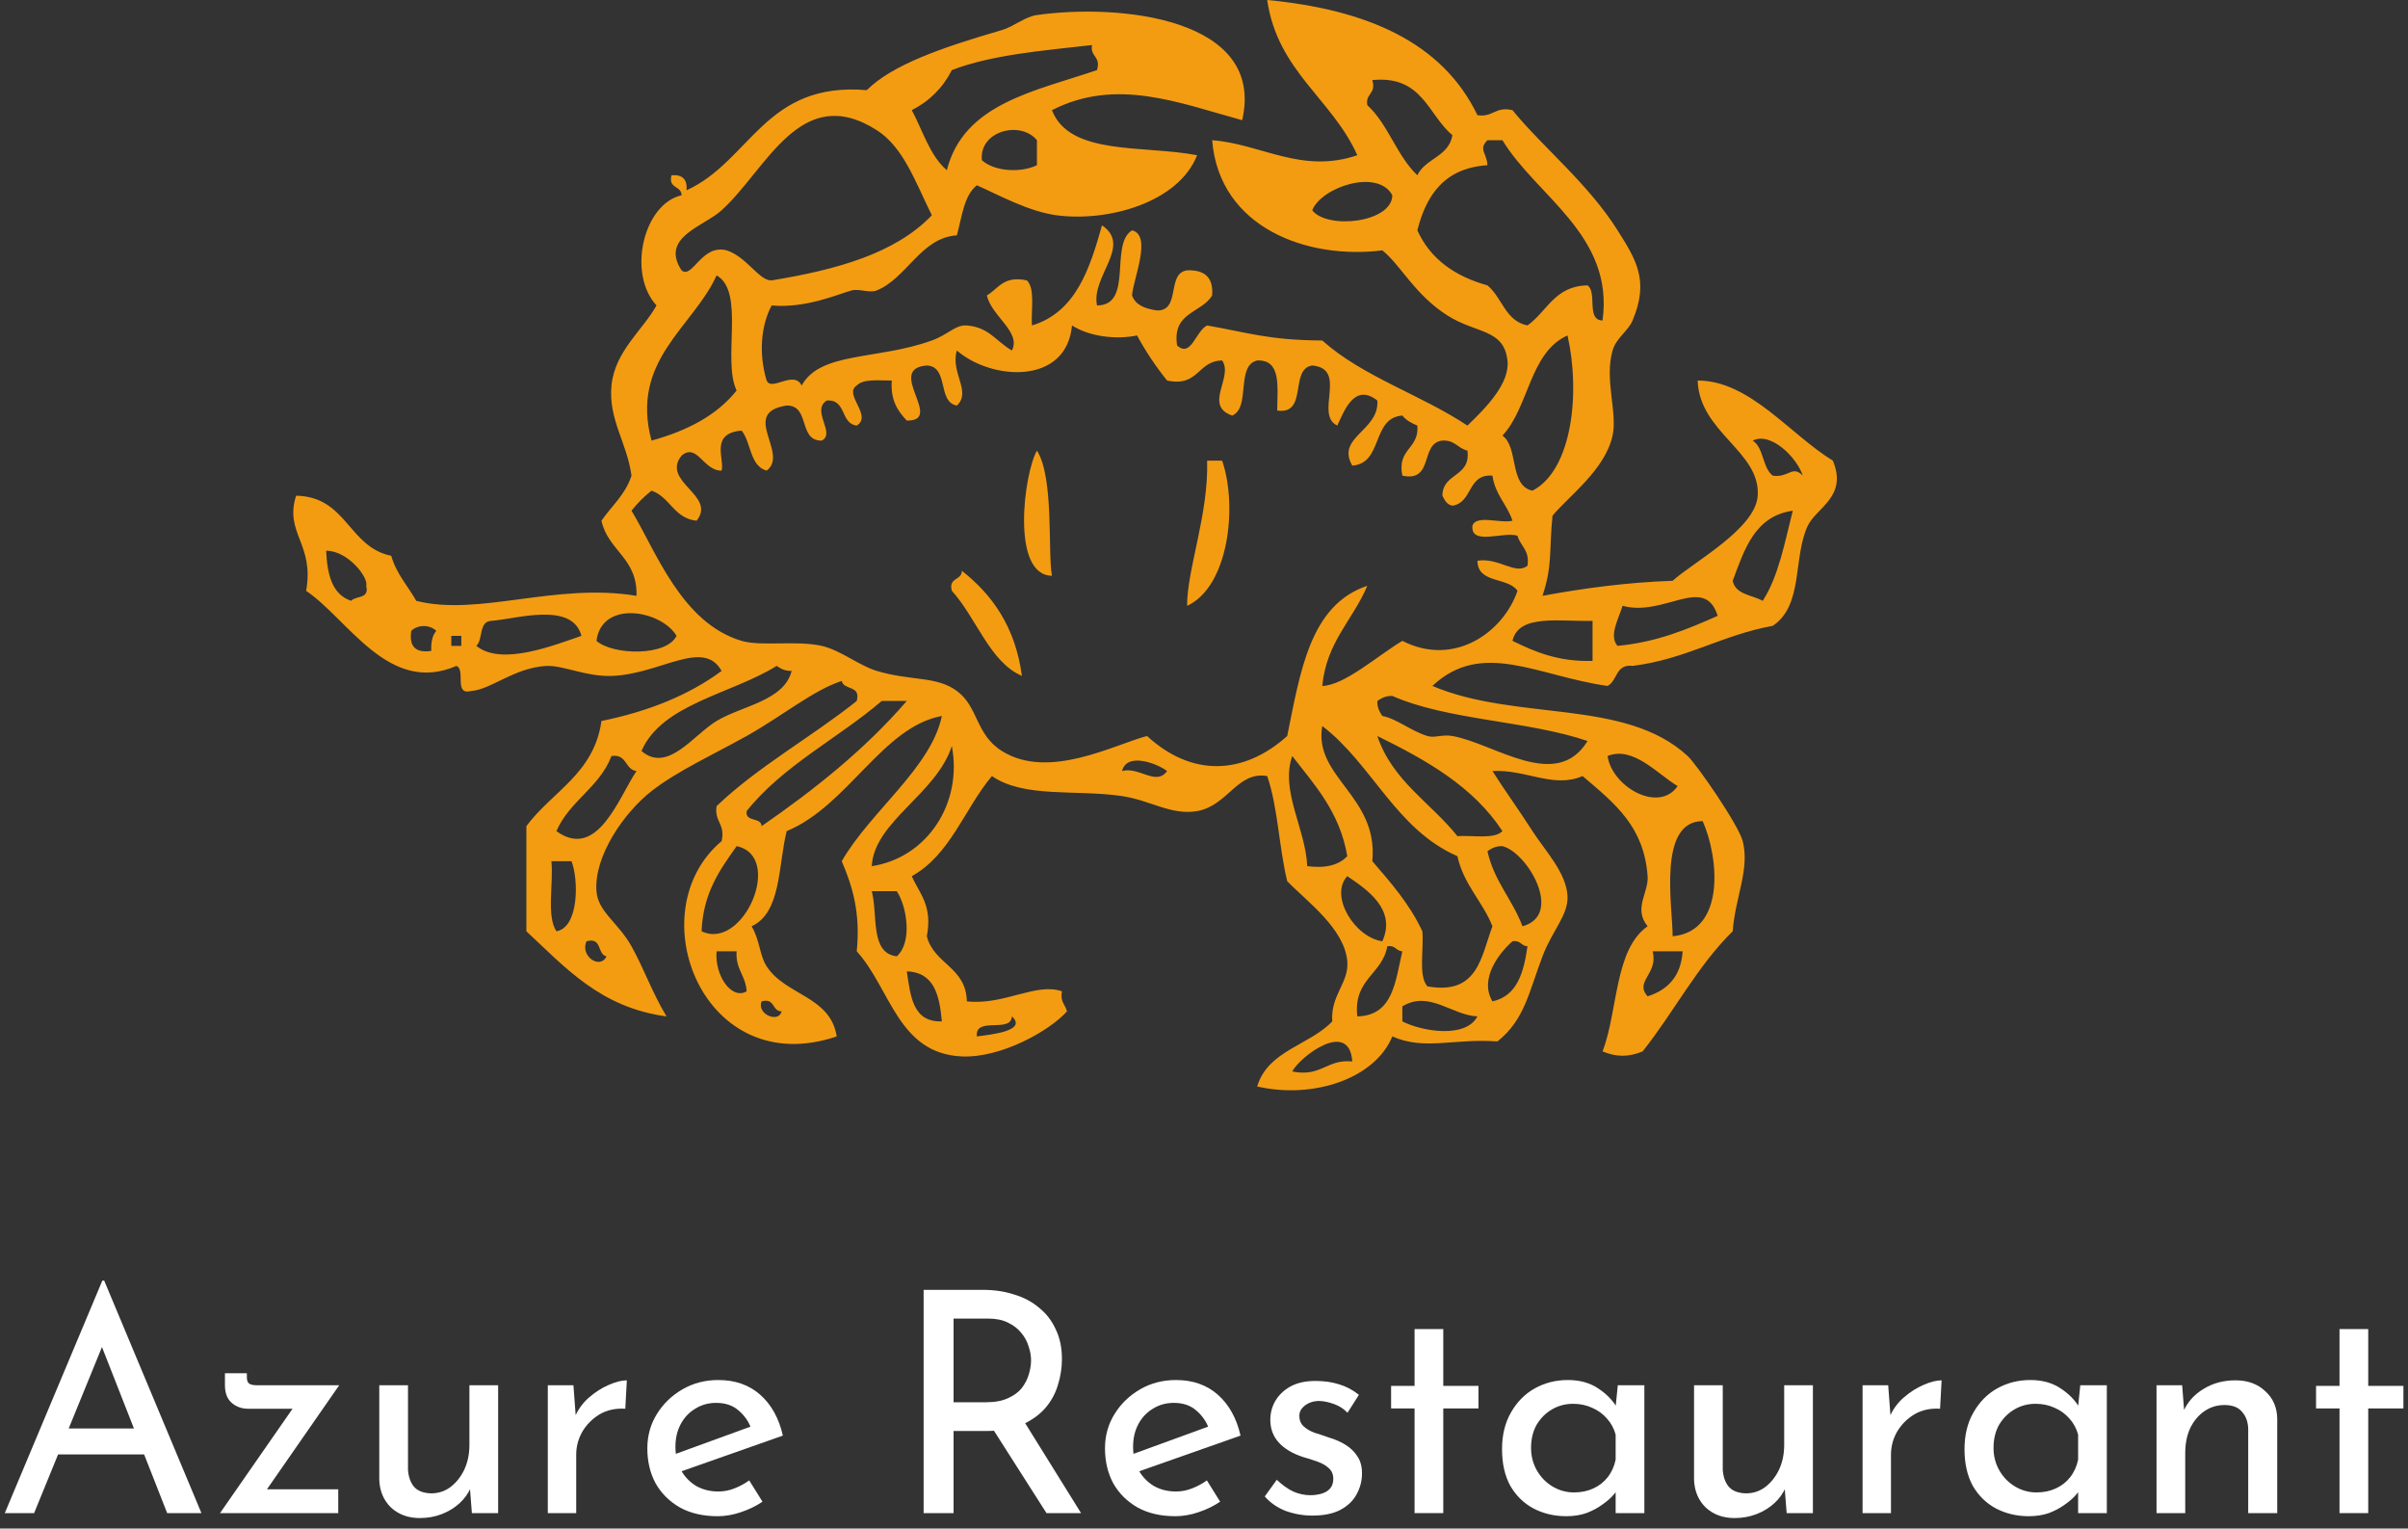 <svg width="156" height="99" viewBox="0 0 156 99" fill="none" xmlns="http://www.w3.org/2000/svg">
<rect x="0" y="0" width="156" height="99" fill="#333333" stroke="none"/>
<path d="M0.31 98L6.63 82.94H6.75L13.05 98H10.83L6.11 85.98L7.49 85.08L2.21 98H0.31ZM4.01 92.52H9.39L10.03 94.2H3.45L4.01 92.52Z" fill="white"/>
<path d="M16.073 91.24C15.66 91.24 15.307 91.113 15.014 90.86C14.72 90.607 14.573 90.227 14.573 89.72V88.94H15.993V89.2C15.993 89.413 16.047 89.553 16.154 89.62C16.26 89.687 16.433 89.72 16.674 89.72H21.974L17.014 96.86L16.654 96.46H21.913V98H14.254L19.314 90.72L19.634 91.24H16.073Z" fill="white"/>
<path d="M27.191 98.32C26.445 98.32 25.825 98.093 25.331 97.64C24.851 97.173 24.598 96.573 24.571 95.84V89.72H26.431V95.18C26.458 95.633 26.585 96 26.811 96.28C27.051 96.56 27.425 96.707 27.931 96.72C28.398 96.72 28.811 96.587 29.171 96.32C29.545 96.04 29.845 95.667 30.071 95.2C30.298 94.72 30.411 94.18 30.411 93.58V89.72H32.271V98H30.571L30.411 95.96L30.511 96.32C30.351 96.707 30.105 97.053 29.771 97.36C29.451 97.653 29.071 97.887 28.631 98.06C28.191 98.233 27.711 98.32 27.191 98.32Z" fill="white"/>
<path d="M37.149 89.72L37.329 92.12L37.229 91.8C37.443 91.293 37.749 90.867 38.149 90.52C38.563 90.16 38.989 89.887 39.429 89.7C39.883 89.5 40.276 89.4 40.609 89.4L40.509 91.24C39.883 91.2 39.329 91.32 38.849 91.6C38.383 91.88 38.009 92.253 37.729 92.72C37.463 93.187 37.329 93.687 37.329 94.22V98H35.489V89.72H37.149Z" fill="white"/>
<path d="M46.497 98.2C45.551 98.2 44.737 98.013 44.057 97.64C43.377 97.253 42.851 96.733 42.477 96.08C42.117 95.413 41.937 94.653 41.937 93.8C41.937 92.987 42.144 92.247 42.557 91.58C42.971 90.913 43.524 90.38 44.217 89.98C44.911 89.58 45.684 89.38 46.537 89.38C47.631 89.38 48.537 89.7 49.257 90.34C49.977 90.98 50.464 91.86 50.717 92.98L43.897 95.38L43.457 94.28L49.057 92.24L48.657 92.5C48.497 92.06 48.231 91.68 47.857 91.36C47.484 91.027 46.997 90.86 46.397 90.86C45.891 90.86 45.437 90.987 45.037 91.24C44.637 91.48 44.324 91.813 44.097 92.24C43.871 92.667 43.757 93.153 43.757 93.7C43.757 94.273 43.877 94.78 44.117 95.22C44.357 95.647 44.684 95.987 45.097 96.24C45.524 96.48 46.004 96.6 46.537 96.6C46.897 96.6 47.244 96.533 47.577 96.4C47.924 96.267 48.244 96.093 48.537 95.88L49.397 97.26C48.984 97.54 48.517 97.767 47.997 97.94C47.491 98.113 46.991 98.2 46.497 98.2Z" fill="white"/>
<path d="M63.676 83.54C64.409 83.54 65.083 83.64 65.696 83.84C66.323 84.027 66.863 84.313 67.316 84.7C67.783 85.073 68.143 85.54 68.396 86.1C68.663 86.647 68.796 87.287 68.796 88.02C68.796 88.593 68.709 89.153 68.536 89.7C68.376 90.247 68.103 90.747 67.716 91.2C67.329 91.64 66.823 92 66.196 92.28C65.583 92.547 64.823 92.68 63.916 92.68H61.776V98H59.836V83.54H63.676ZM63.876 90.82C64.449 90.82 64.923 90.733 65.296 90.56C65.683 90.387 65.983 90.167 66.196 89.9C66.409 89.62 66.563 89.32 66.656 89C66.749 88.68 66.796 88.38 66.796 88.1C66.796 87.807 66.743 87.507 66.636 87.2C66.543 86.88 66.383 86.587 66.156 86.32C65.943 86.053 65.656 85.833 65.296 85.66C64.949 85.487 64.523 85.4 64.016 85.4H61.776V90.82H63.876ZM66.256 91.92L70.036 98H67.796L63.956 91.98L66.256 91.92Z" fill="white"/>
<path d="M76.146 98.2C75.199 98.2 74.386 98.013 73.706 97.64C73.026 97.253 72.499 96.733 72.126 96.08C71.766 95.413 71.586 94.653 71.586 93.8C71.586 92.987 71.792 92.247 72.206 91.58C72.619 90.913 73.172 90.38 73.866 89.98C74.559 89.58 75.332 89.38 76.186 89.38C77.279 89.38 78.186 89.7 78.906 90.34C79.626 90.98 80.112 91.86 80.366 92.98L73.546 95.38L73.106 94.28L78.706 92.24L78.306 92.5C78.146 92.06 77.879 91.68 77.506 91.36C77.132 91.027 76.646 90.86 76.046 90.86C75.539 90.86 75.086 90.987 74.686 91.24C74.286 91.48 73.972 91.813 73.746 92.24C73.519 92.667 73.406 93.153 73.406 93.7C73.406 94.273 73.526 94.78 73.766 95.22C74.006 95.647 74.332 95.987 74.746 96.24C75.172 96.48 75.652 96.6 76.186 96.6C76.546 96.6 76.892 96.533 77.226 96.4C77.572 96.267 77.892 96.093 78.186 95.88L79.046 97.26C78.632 97.54 78.166 97.767 77.646 97.94C77.139 98.113 76.639 98.2 76.146 98.2Z" fill="white"/>
<path d="M85.016 98.16C84.43 98.16 83.856 98.06 83.296 97.86C82.75 97.647 82.296 97.333 81.936 96.92L82.716 95.84C83.063 96.173 83.416 96.427 83.776 96.6C84.15 96.76 84.516 96.84 84.876 96.84C85.143 96.84 85.39 96.807 85.616 96.74C85.843 96.673 86.023 96.567 86.156 96.42C86.303 96.26 86.376 96.047 86.376 95.78C86.376 95.487 86.276 95.253 86.076 95.08C85.89 94.907 85.643 94.767 85.336 94.66C85.043 94.553 84.73 94.453 84.396 94.36C83.716 94.133 83.196 93.82 82.836 93.42C82.476 93.02 82.296 92.533 82.296 91.96C82.296 91.52 82.403 91.113 82.616 90.74C82.843 90.353 83.17 90.04 83.596 89.8C84.036 89.56 84.576 89.44 85.216 89.44C85.79 89.44 86.303 89.513 86.756 89.66C87.21 89.793 87.636 90.02 88.036 90.34L87.296 91.5C87.056 91.247 86.77 91.06 86.436 90.94C86.103 90.82 85.803 90.753 85.536 90.74C85.31 90.727 85.09 90.76 84.876 90.84C84.676 90.92 84.51 91.033 84.376 91.18C84.243 91.327 84.176 91.5 84.176 91.7C84.176 91.98 84.27 92.207 84.456 92.38C84.643 92.553 84.883 92.693 85.176 92.8C85.483 92.893 85.783 92.993 86.076 93.1C86.49 93.22 86.856 93.38 87.176 93.58C87.496 93.78 87.75 94.027 87.936 94.32C88.136 94.613 88.236 94.98 88.236 95.42C88.236 95.913 88.116 96.373 87.876 96.8C87.65 97.213 87.296 97.547 86.816 97.8C86.35 98.04 85.75 98.16 85.016 98.16Z" fill="white"/>
<path d="M91.641 86.08H93.501V89.76H95.781V91.22H93.501V98H91.641V91.22H90.121V89.76H91.641V86.08Z" fill="white"/>
<path d="M101.468 98.2C100.695 98.2 99.988 98.033 99.348 97.7C98.722 97.367 98.222 96.88 97.848 96.24C97.488 95.587 97.308 94.793 97.308 93.86C97.308 92.94 97.502 92.147 97.888 91.48C98.275 90.8 98.788 90.28 99.428 89.92C100.082 89.56 100.795 89.38 101.568 89.38C102.342 89.38 102.995 89.56 103.528 89.92C104.062 90.267 104.468 90.68 104.748 91.16L104.628 91.48L104.808 89.72H106.528V98H104.668V95.84L104.868 96.32C104.815 96.453 104.695 96.627 104.508 96.84C104.335 97.04 104.095 97.247 103.788 97.46C103.495 97.673 103.155 97.853 102.768 98C102.382 98.133 101.948 98.2 101.468 98.2ZM101.968 96.66C102.435 96.66 102.855 96.573 103.228 96.4C103.602 96.227 103.908 95.987 104.148 95.68C104.402 95.36 104.575 94.98 104.668 94.54V92.92C104.562 92.52 104.375 92.173 104.108 91.88C103.842 91.573 103.522 91.34 103.148 91.18C102.775 91.007 102.362 90.92 101.908 90.92C101.415 90.92 100.962 91.04 100.548 91.28C100.135 91.52 99.802 91.853 99.548 92.28C99.308 92.707 99.188 93.207 99.188 93.78C99.188 94.313 99.315 94.8 99.568 95.24C99.822 95.68 100.162 96.027 100.588 96.28C101.015 96.533 101.475 96.66 101.968 96.66Z" fill="white"/>
<path d="M112.367 98.32C111.62 98.32 111 98.093 110.507 97.64C110.027 97.173 109.774 96.573 109.747 95.84V89.72H111.607V95.18C111.634 95.633 111.76 96 111.987 96.28C112.227 96.56 112.6 96.707 113.107 96.72C113.574 96.72 113.987 96.587 114.347 96.32C114.72 96.04 115.02 95.667 115.247 95.2C115.474 94.72 115.587 94.18 115.587 93.58V89.72H117.447V98H115.747L115.587 95.96L115.687 96.32C115.527 96.707 115.28 97.053 114.947 97.36C114.627 97.653 114.247 97.887 113.807 98.06C113.367 98.233 112.887 98.32 112.367 98.32Z" fill="white"/>
<path d="M122.325 89.72L122.505 92.12L122.405 91.8C122.618 91.293 122.925 90.867 123.325 90.52C123.738 90.16 124.165 89.887 124.605 89.7C125.058 89.5 125.452 89.4 125.785 89.4L125.685 91.24C125.058 91.2 124.505 91.32 124.025 91.6C123.558 91.88 123.185 92.253 122.905 92.72C122.638 93.187 122.505 93.687 122.505 94.22V98H120.665V89.72H122.325Z" fill="white"/>
<path d="M131.429 98.2C130.656 98.2 129.949 98.033 129.309 97.7C128.683 97.367 128.183 96.88 127.809 96.24C127.449 95.587 127.269 94.793 127.269 93.86C127.269 92.94 127.463 92.147 127.849 91.48C128.236 90.8 128.749 90.28 129.389 89.92C130.043 89.56 130.756 89.38 131.529 89.38C132.303 89.38 132.956 89.56 133.489 89.92C134.023 90.267 134.429 90.68 134.709 91.16L134.589 91.48L134.769 89.72H136.489V98H134.629V95.84L134.829 96.32C134.776 96.453 134.656 96.627 134.469 96.84C134.296 97.04 134.056 97.247 133.749 97.46C133.456 97.673 133.116 97.853 132.729 98C132.343 98.133 131.909 98.2 131.429 98.2ZM131.929 96.66C132.396 96.66 132.816 96.573 133.189 96.4C133.563 96.227 133.869 95.987 134.109 95.68C134.363 95.36 134.536 94.98 134.629 94.54V92.92C134.523 92.52 134.336 92.173 134.069 91.88C133.803 91.573 133.483 91.34 133.109 91.18C132.736 91.007 132.323 90.92 131.869 90.92C131.376 90.92 130.923 91.04 130.509 91.28C130.096 91.52 129.763 91.853 129.509 92.28C129.269 92.707 129.149 93.207 129.149 93.78C129.149 94.313 129.276 94.8 129.529 95.24C129.783 95.68 130.123 96.027 130.549 96.28C130.976 96.533 131.436 96.66 131.929 96.66Z" fill="white"/>
<path d="M141.368 89.72L141.528 91.74L141.448 91.42C141.715 90.807 142.148 90.32 142.748 89.96C143.348 89.587 144.041 89.4 144.828 89.4C145.615 89.4 146.255 89.633 146.748 90.1C147.255 90.553 147.515 91.147 147.528 91.88V98H145.648V92.54C145.635 92.087 145.501 91.72 145.248 91.44C145.008 91.147 144.628 91 144.108 91C143.628 91 143.195 91.133 142.808 91.4C142.421 91.667 142.115 92.033 141.888 92.5C141.675 92.967 141.568 93.507 141.568 94.12V98H139.708V89.72H141.368Z" fill="white"/>
<path d="M151.563 86.08H153.423V89.76H155.703V91.22H153.423V98H151.563V91.22H150.043V89.76H151.563V86.08Z" fill="white"/>
<path fill-rule="evenodd" clip-rule="evenodd" d="M82.094 0C88.507 0.613 93.433 2.713 95.714 7.459C96.737 7.617 96.859 6.874 97.984 7.134C99.92 9.511 102.88 11.878 104.793 14.917C105.979 16.8 106.862 18.164 105.766 20.753C105.47 21.453 104.698 21.894 104.469 22.699C103.929 24.596 104.799 26.716 104.469 28.212C103.979 30.436 101.642 32.114 100.578 33.4C100.346 35.731 100.587 36.603 99.93 38.589C102.579 38.104 105.333 37.722 108.361 37.616C109.714 36.394 113.74 34.247 113.873 32.103C114.053 29.229 110.091 28.012 109.982 24.645C113.359 24.645 115.972 28.148 118.738 29.833C119.721 32.164 117.662 32.892 117.116 34.049C116.139 36.119 116.856 39.187 114.846 40.534C111.549 41.129 109.228 42.698 105.766 43.128C104.656 42.991 104.792 44.099 104.145 44.426C99.638 43.8 96.023 41.397 92.795 44.426C98.242 46.739 105.275 45.215 109.334 48.965C109.933 49.52 112.635 53.437 112.901 54.478C113.368 56.308 112.407 58.135 112.252 60.315C109.958 62.562 108.429 65.573 106.415 68.098C105.507 68.471 104.729 68.471 103.821 68.098C104.835 65.436 104.579 61.506 106.739 59.991C105.792 58.831 106.819 57.822 106.739 56.748C106.501 53.517 104.625 52.047 102.524 50.262C100.652 51.088 98.853 49.816 96.687 49.938C97.478 51.189 98.388 52.433 99.281 53.829C100.08 55.078 101.481 56.524 101.55 58.044C101.606 59.264 100.571 60.247 99.93 61.936C99.042 64.271 98.769 66.054 97.011 67.449C94.14 67.249 92.28 68.049 90.201 67.124C89.084 69.859 85.078 71.204 81.445 70.367C82.139 68.035 84.835 67.704 86.31 66.152C86.185 64.449 87.404 63.661 87.283 62.261C87.098 60.125 84.643 58.368 83.391 57.072C82.858 54.903 82.79 52.268 82.094 50.262C80.152 49.934 79.552 52.182 77.554 52.532C75.886 52.825 74.52 51.829 72.69 51.56C69.674 51.116 66.359 51.708 64.259 50.262C62.484 52.38 61.571 55.357 59.07 56.748C59.561 57.878 60.428 58.633 60.043 60.639C60.503 62.449 62.59 62.631 62.637 64.855C65.031 65.126 67.135 63.61 68.799 64.207C68.661 64.884 69.021 65.065 69.123 65.504C67.993 66.764 64.856 68.535 62.313 68.422C58.175 68.239 57.702 64.034 55.503 61.612C55.757 59.089 55.21 57.366 54.531 55.776C56.396 52.545 60.334 49.71 61.016 46.372C57.166 47.078 54.946 52.179 50.964 53.83C50.405 56.082 50.619 59.106 48.694 59.992C49.261 60.989 49.191 61.846 49.667 62.586C50.884 64.477 53.797 64.506 54.206 67.126C45.555 70.057 41.314 59.043 46.748 54.479C47.008 53.355 46.265 53.233 46.424 52.209C49.134 49.623 52.557 47.75 55.503 45.4C55.788 44.358 54.663 44.727 54.531 44.102C52.667 44.711 50.664 46.386 48.369 47.669C46.298 48.828 43.876 49.931 42.208 51.237C40.418 52.639 38.473 55.452 38.641 57.722C38.74 59.058 40.063 59.765 40.911 61.29C41.735 62.771 42.251 64.294 43.181 65.83C38.89 65.256 36.626 62.657 34.101 60.317V53.507C35.755 51.269 38.488 50.112 38.965 46.697C42.018 46.075 44.635 45.017 46.748 43.455C45.564 41.323 42.765 43.678 39.614 43.779C37.976 43.833 36.453 43.075 35.398 43.131C33.314 43.242 31.799 44.67 30.534 44.752C29.359 45.062 30.204 43.352 29.561 43.131C25.184 45.032 22.565 40.114 19.833 38.267C20.38 35.212 18.406 34.526 19.184 32.105C22.475 32.165 22.561 35.431 25.346 35.997C25.682 37.174 26.422 37.948 26.967 38.915C31.024 39.944 35.996 37.716 41.235 38.591C41.313 36.136 39.391 35.679 38.965 33.727C39.624 32.764 40.517 32.036 40.911 30.808C40.626 28.682 39.4 27.153 39.614 24.971C39.833 22.743 41.645 21.382 42.532 19.783C40.627 17.723 41.68 13.208 44.154 12.649C44.149 12.004 43.269 12.236 43.505 11.351C44.212 11.293 44.536 11.617 44.478 12.324C48.636 10.429 49.539 5.279 56.152 5.839C57.802 4.202 60.967 3.093 64.907 1.947C65.683 1.722 66.38 1.087 67.177 0.974C72.509 0.217 82.005 1.152 80.473 7.784C76.423 6.682 72.325 4.992 68.15 7.136C69.287 10.107 74.115 9.387 77.554 10.054C76.317 13.177 71.692 14.373 68.475 13.946C66.656 13.705 64.804 12.677 63.286 12C62.439 12.666 62.319 14.059 61.989 15.243C59.656 15.391 58.761 18.008 56.801 18.81C56.341 18.998 55.663 18.682 55.179 18.81C54.312 19.039 52.225 19.986 49.991 19.783C49.327 21.016 49.12 22.854 49.667 24.647C49.99 25.377 51.434 23.945 51.936 24.971C53.134 22.762 56.843 23.328 60.368 22.053C61.449 21.661 61.886 21.023 62.638 21.08C64.068 21.187 64.536 22.116 65.556 22.701C66.176 21.5 64.222 20.469 63.935 19.134C64.684 18.695 65.009 17.831 66.529 18.161C67.072 18.699 66.787 20.065 66.853 21.08C69.674 20.226 70.587 17.463 71.393 14.594C73.361 15.927 70.672 17.891 71.069 19.783C73.448 19.784 71.86 15.818 73.339 14.919C74.66 15.232 73.404 18.095 73.339 19.134C73.563 19.775 74.204 19.999 74.96 20.107C76.619 20.145 75.41 17.314 77.23 17.513C78.142 17.574 78.612 18.077 78.527 19.134C77.845 20.29 75.92 20.203 76.258 22.377C77.17 23.194 77.464 21.426 78.203 21.08C80.846 21.54 82.181 22.033 85.662 22.053C88.286 24.4 92.084 25.575 95.066 27.565C96.286 26.393 97.827 24.824 97.66 23.35C97.426 21.284 95.656 21.63 93.768 20.431C91.643 19.082 90.731 17.142 89.553 16.216C84.71 16.825 78.993 14.77 78.528 9.082C81.697 9.317 84.314 11.285 87.932 10.054C86.295 6.392 82.766 4.625 82.094 0ZM61.664 4.54C61.082 5.686 60.217 6.551 59.07 7.134C59.785 8.473 60.236 10.076 61.34 11.025C62.428 6.709 67.037 5.913 71.069 4.54C71.337 3.623 70.611 3.7 70.744 2.918C67.539 3.28 64.241 3.548 61.664 4.54ZM88.579 6.81C89.935 8.049 90.486 10.091 91.822 11.35C92.343 10.25 93.867 10.152 94.092 8.755C92.503 7.426 92.149 4.862 88.904 5.188C89.172 6.105 88.447 6.029 88.579 6.81ZM56.801 8.431C51.853 5.276 49.661 10.985 46.748 13.62C45.579 14.677 42.75 15.365 44.154 17.511C44.864 18.094 45.447 15.792 47.072 16.214C48.365 16.62 49.197 18.211 49.991 18.16C54.17 17.475 57.99 16.431 60.368 13.944C59.258 11.678 58.503 9.517 56.801 8.431ZM63.61 10.377C64.383 11.081 66.069 11.232 67.177 10.701V9.08C66.109 7.782 63.419 8.482 63.61 10.377ZM96.362 10.701C93.619 10.877 92.408 12.584 91.822 14.917C92.662 16.779 94.252 17.892 96.362 18.484C97.316 19.26 97.515 20.79 98.956 21.078C100.224 20.184 100.716 18.514 102.847 18.484C103.491 18.921 102.745 20.748 103.82 20.754C104.574 15.228 99.542 12.721 97.334 9.08H96.362C95.755 9.697 96.327 9.895 96.362 10.701ZM85.012 13.62C85.987 14.88 90.177 14.427 90.201 12.647C89.27 10.899 85.603 12.113 85.012 13.62ZM42.208 28.536C44.496 27.906 46.427 26.918 47.721 25.293C46.777 23.319 48.29 18.888 46.424 17.835C44.924 21.178 40.8 23.334 42.208 28.536ZM61.989 22.7C61.556 24.124 62.959 25.38 61.989 26.267C60.706 26.037 61.49 23.739 60.044 23.672C57.327 23.885 61.215 27.275 58.746 27.239C58.169 26.627 57.678 25.93 57.773 24.645C56.912 24.649 55.922 24.523 55.503 24.969C54.618 25.54 56.551 26.914 55.503 27.564C54.436 27.442 54.849 25.84 53.558 25.942C52.525 26.607 54.169 28.067 53.234 28.536C51.696 28.56 52.5 26.243 50.964 26.266C47.906 26.717 51.151 29.366 49.667 30.482C48.566 30.177 48.674 28.664 48.045 27.888C45.963 28.064 46.957 29.74 46.748 30.482C45.564 30.5 45.167 28.658 44.154 29.509C42.799 31.211 46.456 32.079 45.127 33.725C43.656 33.574 43.417 32.191 42.208 31.779C41.725 32.16 41.292 32.593 40.911 33.076C42.476 35.644 44.135 40.349 48.045 41.507C49.306 41.881 51.616 41.464 53.234 41.831C54.458 42.11 55.651 43.108 56.801 43.453C59.028 44.121 60.659 43.769 61.989 44.75C63.394 45.785 63.185 47.559 64.907 48.641C67.942 50.547 72.195 48.219 74.311 47.668C77.206 50.336 80.572 50.204 83.391 47.668C84.238 43.542 84.851 39.183 88.58 37.94C87.652 40.148 85.936 41.565 85.662 44.426C87.104 44.392 89.26 42.454 90.85 41.507C94.21 43.227 97.397 40.951 98.309 38.264C97.699 37.36 95.728 37.819 95.714 36.318C97.104 36.095 98.175 37.262 98.957 36.643C99.113 35.623 98.495 35.376 98.309 34.697C97.411 34.406 95.264 35.364 95.39 34.049C95.631 33.318 97.209 33.922 97.984 33.725C97.635 32.669 96.859 32.039 96.687 30.806C95.048 30.68 95.418 32.563 94.093 32.752C93.729 32.684 93.588 32.392 93.444 32.103C93.46 30.606 95.292 30.924 95.066 29.184C94.448 29.045 94.251 28.486 93.444 28.536C91.97 28.684 92.92 31.255 90.85 30.806C90.491 29.042 91.951 29.097 91.823 27.563C91.439 27.406 91.088 27.217 90.85 26.914C88.835 27.062 89.622 30.01 87.607 30.157C86.529 28.307 89.371 27.903 89.229 25.942C87.732 24.762 87.067 26.655 86.634 27.563C85.134 26.852 87.349 23.883 85.013 23.672C83.511 23.899 84.76 26.878 82.743 26.59C82.75 25.07 83.027 23.28 81.446 23.348C80.043 23.675 81.044 26.404 79.825 26.915C77.947 26.264 79.926 24.419 79.176 23.348C77.573 23.367 77.672 25.087 75.609 24.645C74.886 23.747 74.233 22.779 73.663 21.726C72.334 22.006 70.603 21.816 69.448 21.078C69.094 24.957 64.235 24.65 61.989 22.7ZM97.335 28.212C98.4 28.985 97.756 31.466 99.281 31.779C101.863 30.446 102.392 25.411 101.55 21.727C99.084 22.827 99.063 26.373 97.335 28.212ZM114.846 30.806C115.866 30.968 116.114 30.1 116.792 30.806C116.387 29.581 114.69 27.948 113.549 28.537C114.276 28.998 114.168 30.295 114.846 30.806ZM112.252 37.616C112.431 38.518 113.506 38.524 114.197 38.914C115.218 37.34 115.618 35.146 116.144 33.077C113.683 33.426 113.017 35.571 112.252 37.616ZM22.751 38.913C23.054 38.567 23.948 38.812 23.724 37.94C23.898 37.428 22.551 35.665 21.13 35.67C21.196 37.226 21.528 38.515 22.751 38.913ZM105.118 39.237C104.884 40.017 104.199 41.199 104.793 41.831C107.36 41.588 109.33 40.747 111.279 39.886C110.422 37.173 107.823 39.976 105.118 39.237ZM38.641 41.507C39.693 42.433 43.171 42.528 43.83 41.183C42.85 39.524 38.984 38.825 38.641 41.507ZM31.831 40.211C30.999 40.244 31.31 41.419 30.859 41.831C32.492 43.166 35.917 41.775 37.668 41.183C37.078 38.94 33.471 40.087 31.831 40.211ZM97.984 41.507C99.438 42.216 100.945 42.87 103.172 42.805V40.211C101.071 40.271 98.378 39.74 97.984 41.507ZM26.643 40.859C26.492 41.874 26.925 42.307 27.94 42.157C27.915 41.592 28.012 41.148 28.264 40.859C27.838 40.443 27.069 40.443 26.643 40.859ZM29.237 41.832H29.886V41.184H29.237V41.832ZM50.315 43.129C47.398 44.949 42.871 45.591 41.559 48.641C43.257 50.091 44.898 47.617 46.424 46.696C48.074 45.7 50.786 45.403 51.288 43.453C50.841 43.467 50.576 43.301 50.315 43.129ZM90.201 45.074C89.754 45.06 89.489 45.227 89.228 45.399C89.214 45.845 89.381 46.111 89.553 46.372C90.499 46.552 91.331 47.306 92.471 47.669C92.933 47.816 93.427 47.552 94.092 47.669C96.823 48.149 100.824 51.297 102.848 47.993C98.982 46.671 93.804 46.66 90.201 45.074ZM57.125 45.399C54.267 47.838 50.72 49.587 48.369 52.533C48.27 53.281 49.306 52.893 49.342 53.506C52.794 51.121 56.04 48.529 58.746 45.399H57.125ZM88.904 55.776C90.105 57.169 91.321 58.547 92.146 60.316C92.252 61.508 91.87 63.187 92.471 63.883C95.761 64.471 95.945 61.952 96.687 59.992C96.041 58.368 94.83 57.309 94.416 55.452C90.428 53.712 88.906 49.504 85.661 47.02C85.079 50.339 89.312 51.559 88.904 55.776ZM94.416 54.154C95.431 54.089 96.797 54.373 97.335 53.83C95.454 50.954 92.421 49.232 89.228 47.669C90.207 50.581 92.693 51.986 94.416 54.154ZM56.476 56.1C60.042 55.557 62.375 52.057 61.664 48.318C60.657 51.44 56.633 53.201 56.476 56.1ZM104.145 48.966C104.436 50.965 107.465 52.69 108.685 50.911C107.411 50.164 105.798 48.281 104.145 48.966ZM36.047 53.83C38.709 55.758 40.098 51.612 41.235 49.939C40.471 49.839 40.632 48.813 39.614 48.966C38.839 51.001 36.896 51.87 36.047 53.83ZM84.688 56.1C85.926 56.257 86.758 56.008 87.283 55.452C86.794 52.59 85.179 50.853 83.716 48.966C82.931 51.225 84.583 53.668 84.688 56.1ZM72.69 49.939C73.783 49.628 74.905 50.932 75.608 49.939C75.05 49.495 73.018 48.665 72.69 49.939ZM108.361 60.64C111.816 60.325 111.349 55.506 110.306 53.181C107.362 53.195 108.364 58.752 108.361 60.64ZM47.721 54.803C46.648 56.324 45.55 57.821 45.451 60.316C48.156 61.619 50.815 55.453 47.721 54.803ZM96.362 55.127C96.792 57.075 97.986 58.26 98.632 59.992C101.32 59.268 98.963 55.206 97.335 54.803C96.889 54.789 96.623 54.955 96.362 55.127ZM36.047 60.316C37.521 60.07 37.488 56.92 37.02 55.776H35.722C35.863 57.257 35.395 59.347 36.047 60.316ZM89.553 60.964C90.485 58.9 88.558 57.609 87.283 56.749C86.11 57.989 87.734 60.7 89.553 60.964ZM58.097 61.937C59.119 61.042 58.76 58.716 58.097 57.721H56.476C56.884 59.258 56.349 61.741 58.097 61.937ZM39.289 61.937C38.665 61.805 39.033 60.68 37.992 60.964C37.568 61.966 38.913 62.804 39.289 61.937ZM96.687 64.855C98.288 64.511 98.713 62.991 98.957 61.288C98.542 61.27 98.508 60.872 97.984 60.964C97.12 61.722 95.813 63.4 96.687 64.855ZM87.931 65.828C90.263 65.782 90.397 63.537 90.85 61.612C90.436 61.595 90.401 61.196 89.877 61.288C89.548 63.122 87.664 63.4 87.931 65.828ZM48.369 64.207C48.32 63.176 47.634 62.78 47.721 61.613H46.424C46.287 63.18 47.397 64.777 48.369 64.207ZM106.739 64.531C108.047 64.109 108.901 63.234 109.009 61.613H107.064C107.449 63.084 105.859 63.555 106.739 64.531ZM61.016 66.153C60.867 64.464 60.521 62.972 58.746 62.91C58.989 64.504 59.12 66.211 61.016 66.153ZM50.639 65.504C49.995 65.5 50.227 64.619 49.342 64.856C49.001 65.676 50.436 66.293 50.639 65.504ZM90.85 65.18V66.153C92.121 66.804 94.952 67.279 95.714 65.828C94.062 65.76 92.586 64.12 90.85 65.18ZM63.286 67.126C64.161 67.009 66.588 66.777 65.555 65.828C65.489 66.95 63.148 65.799 63.286 67.126ZM83.716 69.396C85.612 69.778 85.93 68.584 87.607 68.747C87.408 65.969 84.192 68.467 83.716 69.396Z" fill="#F39C12"/>
<path fill-rule="evenodd" clip-rule="evenodd" d="M67.177 29.185C68.294 30.921 67.867 35.789 68.15 37.292C65.462 37.251 66.341 30.639 67.177 29.185Z" fill="#F39C12"/>
<path fill-rule="evenodd" clip-rule="evenodd" d="M78.203 29.834H79.175C80.196 32.811 79.587 38.009 76.906 39.237C76.888 36.908 78.306 33.319 78.203 29.834Z" fill="#F39C12"/>
<path fill-rule="evenodd" clip-rule="evenodd" d="M62.313 36.968C64.308 38.539 65.783 40.631 66.204 43.777C64.123 42.885 63.262 40.029 61.664 38.264C61.428 37.38 62.309 37.612 62.313 36.968Z" fill="#F39C12"/>
</svg>
